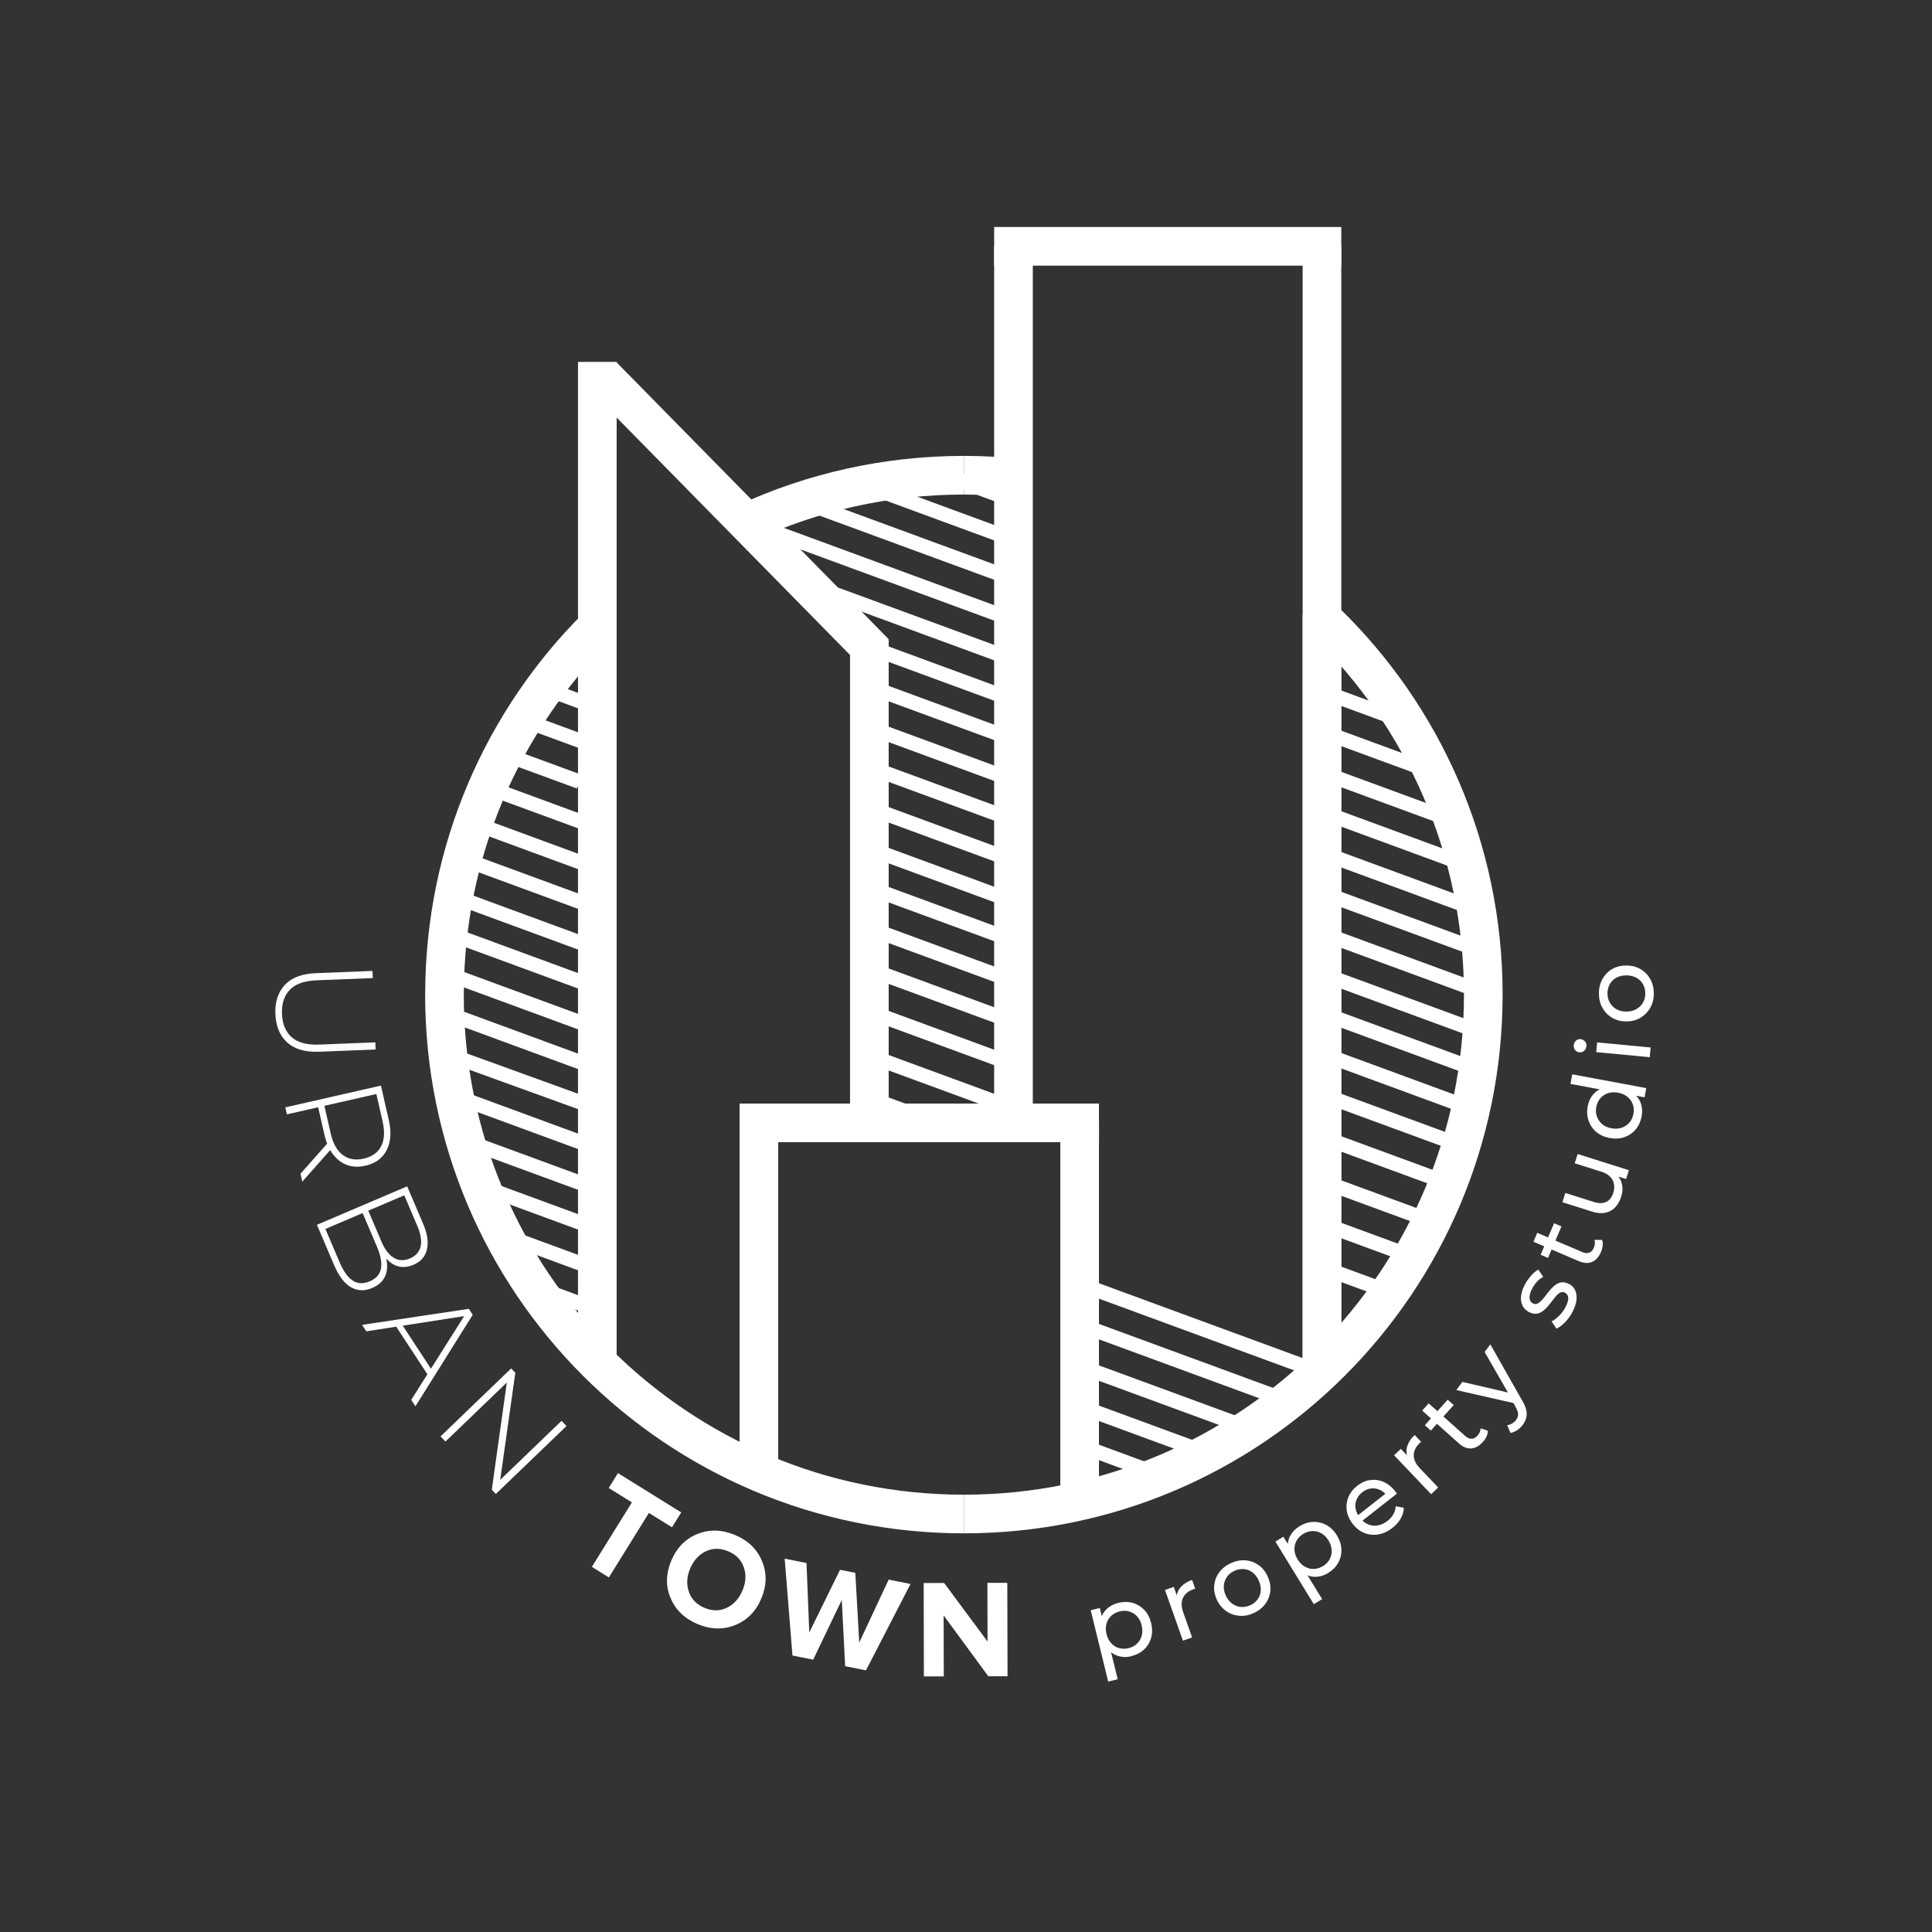 <?xml version="1.0" encoding="UTF-8"?>
<svg xmlns="http://www.w3.org/2000/svg" width="400" height="400" viewBox="0 0 400 400" fill="none">
  <rect x="0" y="0" width="400" height="400" fill="#333333" stroke="none"/>
  <path d="M273.7 283.82V127.15" stroke="white" stroke-width="8" stroke-miterlimit="10"></path>
  <path d="M209.83 91.68V51" stroke="white" stroke-width="8" stroke-miterlimit="10"></path>
  <path d="M209.83 232.48V91.68" stroke="white" stroke-width="8" stroke-miterlimit="10"></path>
  <path d="M223.53 310.99V232.48" stroke="white" stroke-width="8" stroke-miterlimit="10"></path>
  <path d="M157.12 304.76V232.48" stroke="white" stroke-width="8" stroke-miterlimit="10"></path>
  <path d="M153.12 232.48H227.53" stroke="white" stroke-width="8" stroke-miterlimit="10"></path>
  <path d="M205.83 51H277.7" stroke="white" stroke-width="8" stroke-miterlimit="10"></path>
  <path d="M179.99 232.86V132.36" stroke="white" stroke-width="8" stroke-miterlimit="10"></path>
  <path d="M273.7 283.82V284.82" stroke="white" stroke-width="3" stroke-miterlimit="10"></path>
  <path d="M273.7 51V283.82" stroke="white" stroke-width="8" stroke-miterlimit="10"></path>
  <path d="M92.02 205.92C92.02 265.36 140.12 313.46 199.56 313.46" stroke="white" stroke-width="8" stroke-miterlimit="10"></path>
  <path d="M199.56 313.46C259 313.46 307.1 265.36 307.1 205.92" stroke="white" stroke-width="8" stroke-miterlimit="10"></path>
  <path d="M123.67 129.71C104.12 149.18 92.03 176.13 92.03 205.93" stroke="white" stroke-width="8" stroke-miterlimit="10"></path>
  <path d="M199.56 98.39C183.48 98.39 168.22 101.91 154.53 108.23" stroke="white" stroke-width="8" stroke-miterlimit="10"></path>
  <path d="M211.45 99.04C207.55 98.61 203.58 98.39 199.56 98.39" stroke="white" stroke-width="8" stroke-miterlimit="10"></path>
  <path d="M307.1 205.93C307.1 175.67 294.64 148.35 274.56 128.82" stroke="white" stroke-width="8" stroke-miterlimit="10"></path>
  <path d="M123.67 282.14V74.93" stroke="white" stroke-width="8" stroke-miterlimit="10"></path>
  <path d="M181.12 135.12L124.73 77.75" stroke="white" stroke-width="8" stroke-miterlimit="10"></path>
  <path d="M271.51 283.44L223.53 265.81" stroke="white" stroke-width="3" stroke-miterlimit="10"></path>
  <path d="M266.4 289.99L224.53 274.6" stroke="white" stroke-width="3" stroke-miterlimit="10"></path>
  <path d="M257.39 295.26L223.53 282.82" stroke="white" stroke-width="3" stroke-miterlimit="10"></path>
  <path d="M240.22 305.38L225.7 300.04" stroke="white" stroke-width="3" stroke-miterlimit="10"></path>
  <path d="M287.61 267.49L273.7 262.38" stroke="white" stroke-width="3" stroke-miterlimit="10"></path>
  <path d="M295.52 252.53L272.7 244.14" stroke="white" stroke-width="3" stroke-miterlimit="10"></path>
  <path d="M291.62 259.89L272.7 252.93" stroke="white" stroke-width="3" stroke-miterlimit="10"></path>
  <path d="M301.6 236.84L272.7 226.22" stroke="white" stroke-width="3" stroke-miterlimit="10"></path>
  <path d="M298.93 244.65L272.7 235.01" stroke="white" stroke-width="3" stroke-miterlimit="10"></path>
  <path d="M304.2 220.93L271.39 208.87" stroke="white" stroke-width="3" stroke-miterlimit="10"></path>
  <path d="M303.8 229.21L272.39 217.66" stroke="white" stroke-width="3" stroke-miterlimit="10"></path>
  <path d="M305.43 213.3L276.54 202.68" stroke="white" stroke-width="3" stroke-miterlimit="10"></path>
  <path d="M308.03 197.38L273.26 184.61" stroke="white" stroke-width="3" stroke-miterlimit="10"></path>
  <path d="M307.63 205.66L276.22 194.11" stroke="white" stroke-width="3" stroke-miterlimit="10"></path>
  <path d="M304.78 187.96L274.73 176.91" stroke="white" stroke-width="3" stroke-miterlimit="10"></path>
  <path d="M300.95 169.95L275.42 160.56" stroke="white" stroke-width="3" stroke-miterlimit="10"></path>
  <path d="M306.63 180.19L274.42 168.35" stroke="white" stroke-width="3" stroke-miterlimit="10"></path>
  <path d="M291.93 149.95L274.32 143.48" stroke="white" stroke-width="2" stroke-miterlimit="10"></path>
  <path d="M296.8 159.9L273.32 151.27" stroke="white" stroke-width="3" stroke-miterlimit="10"></path>
  <path d="M294.15 150.61L272.1 142.5" stroke="white" stroke-width="3" stroke-miterlimit="10"></path>
  <path d="M211.9 230.29L179.99 218.56" stroke="white" stroke-width="3" stroke-miterlimit="10"></path>
  <path d="M195.63 233.1L176.7 226.14" stroke="white" stroke-width="3" stroke-miterlimit="10"></path>
  <path d="M209.83 211.61L176.7 199.43" stroke="white" stroke-width="3" stroke-miterlimit="10"></path>
  <path d="M209.83 220.4L176.7 208.22" stroke="white" stroke-width="3" stroke-miterlimit="10"></path>
  <path d="M208.2 194.14L179.99 183.77" stroke="white" stroke-width="3" stroke-miterlimit="10"></path>
  <path d="M207.8 202.42L179.99 192.19" stroke="white" stroke-width="3" stroke-miterlimit="10"></path>
  <path d="M209.43 186.51L180.54 175.88" stroke="white" stroke-width="3" stroke-miterlimit="10"></path>
  <path d="M212.04 170.59L179.23 158.54" stroke="white" stroke-width="3" stroke-miterlimit="10"></path>
  <path d="M211.63 178.87L180.23 167.32" stroke="white" stroke-width="3" stroke-miterlimit="10"></path>
  <path d="M208.78 161.17L178.73 150.12" stroke="white" stroke-width="3" stroke-miterlimit="10"></path>
  <path d="M209.83 144.95L179.42 133.77" stroke="white" stroke-width="3" stroke-miterlimit="10"></path>
  <path d="M210.64 153.4L178.42 141.56" stroke="white" stroke-width="3" stroke-miterlimit="10"></path>
  <path d="M127.07 189.29L94.26 177.23" stroke="white" stroke-width="3" stroke-miterlimit="10"></path>
  <path d="M126.66 197.57L95.26 186.02" stroke="white" stroke-width="3" stroke-miterlimit="10"></path>
  <path d="M123.81 179.87L97.41 170.16" stroke="white" stroke-width="3" stroke-miterlimit="10"></path>
  <path d="M119.98 161.85L103.62 155.84" stroke="white" stroke-width="3" stroke-miterlimit="10"></path>
  <path d="M125.67 172.1L99.52 162.49" stroke="white" stroke-width="3" stroke-miterlimit="10"></path>
  <path d="M210.6 136.87L168.16 121.28" stroke="white" stroke-width="3" stroke-miterlimit="10"></path>
  <path d="M207.34 127.45L159.47 109.85" stroke="white" stroke-width="3" stroke-miterlimit="10"></path>
  <path d="M208.39 111.23L177.98 100.05" stroke="white" stroke-width="3" stroke-miterlimit="10"></path>
  <path d="M209.2 119.68L166.33 103.93" stroke="white" stroke-width="3" stroke-miterlimit="10"></path>
  <path d="M210.94 104.03L193.14 97.48" stroke="white" stroke-width="3" stroke-miterlimit="10"></path>
  <path d="M123.67 221.21L92.74 209.84" stroke="white" stroke-width="3" stroke-miterlimit="10"></path>
  <path d="M124.04 229.62L96.16 219.52" stroke="white" stroke-width="3" stroke-miterlimit="10"></path>
  <path d="M124.72 213.37L94.66 202.32" stroke="white" stroke-width="3" stroke-miterlimit="10"></path>
  <path d="M126.57 205.6L94.35 193.76" stroke="white" stroke-width="3" stroke-miterlimit="10"></path>
  <path d="M123.67 254.44L99.28 245.48" stroke="white" stroke-width="3" stroke-miterlimit="10"></path>
  <path d="M123.67 262.87L103.32 255.39" stroke="white" stroke-width="3" stroke-miterlimit="10"></path>
  <path d="M123.67 246.21L94.03 235.32" stroke="white" stroke-width="3" stroke-miterlimit="10"></path>
  <path d="M123.67 237.77L93.72 226.76" stroke="white" stroke-width="3" stroke-miterlimit="10"></path>
  <path d="M124.04 271.35L109.83 266.13" stroke="white" stroke-width="3" stroke-miterlimit="10"></path>
  <path d="M123.96 146.63L112.61 142.46" stroke="white" stroke-width="3" stroke-miterlimit="10"></path>
  <path d="M124.59 155.02L108.51 149.11" stroke="white" stroke-width="3" stroke-miterlimit="10"></path>
  <path d="M250.07 300.9L221.91 290.55" stroke="white" stroke-width="3" stroke-miterlimit="10"></path>
  <path d="M57.01 209.94C56.91 207.43 57.57 205.42 58.98 203.91C60.39 202.4 62.55 201.59 65.44 201.48L77.12 201.02L77.18 202.5L65.56 202.96C63.03 203.06 61.18 203.71 60.01 204.92C58.84 206.13 58.29 207.79 58.38 209.92C58.46 212.03 59.14 213.63 60.4 214.75C61.66 215.86 63.56 216.37 66.09 216.27L77.71 215.81L77.77 217.29L66.09 217.75C63.19 217.86 60.98 217.22 59.46 215.83C57.93 214.44 57.12 212.48 57.02 209.95L57.01 209.94Z" fill="white"></path>
  <path d="M59.08 229.27L78.87 224.76L80.49 231.86C80.87 233.52 80.93 235 80.67 236.31C80.41 237.62 79.86 238.7 79.02 239.57C78.18 240.44 77.05 241.03 75.63 241.35C74.25 241.66 73 241.61 71.86 241.2C70.72 240.79 69.75 240.04 68.94 238.98C68.13 237.92 67.54 236.55 67.16 234.89L65.72 228.59L66.55 229.09L59.4 230.72L59.07 229.28L59.08 229.27ZM62.21 243.01L68.22 236.23L68.59 237.87L62.58 244.65L62.21 243.01ZM66.48 229.1L67.01 228.29L68.45 234.6C68.93 236.73 69.77 238.24 70.97 239.13C72.16 240.02 73.61 240.27 75.31 239.88C77.03 239.49 78.22 238.64 78.91 237.32C79.59 236.01 79.69 234.28 79.21 232.15L77.77 225.85L78.63 226.34L66.5 229.1H66.48Z" fill="white"></path>
  <path d="M65.62 253.58L84.3 245.62L87.62 253.41C88.48 255.42 88.74 257.17 88.4 258.65C88.07 260.14 87.13 261.21 85.58 261.87C84.57 262.3 83.61 262.42 82.71 262.24C81.81 262.05 81.01 261.61 80.3 260.92C79.59 260.22 79.02 259.35 78.57 258.3L79.31 258.55C79.86 259.83 80.14 261 80.15 262.07C80.16 263.14 79.91 264.06 79.4 264.83C78.89 265.6 78.1 266.22 77.03 266.67C75.46 267.34 74.01 267.28 72.66 266.51C71.31 265.74 70.15 264.2 69.16 261.89L65.61 253.57L65.62 253.58ZM67.37 254.44L70.34 261.4C71.11 263.2 72 264.44 73.01 265.12C74.02 265.8 75.21 265.85 76.56 265.28C77.89 264.71 78.67 263.82 78.88 262.62C79.09 261.42 78.81 259.92 78.05 258.12L75.01 251L76.18 250.5L78.97 257.04C79.66 258.66 80.5 259.78 81.51 260.4C82.51 261.02 83.63 261.07 84.88 260.54C86.11 260.02 86.84 259.18 87.09 258.02C87.33 256.86 87.11 255.48 86.42 253.86L83.7 247.48L67.37 254.44Z" fill="white"></path>
  <path d="M74.96 274.3L97.06 270.98L97.87 272.22L86.01 291.16L85.14 289.83L96.51 271.84L96.86 272.37L75.84 275.64L74.97 274.31L74.96 274.3ZM81.61 274.03L82.92 273.76L89.58 283.92L88.81 285.02L81.61 274.03Z" fill="white"></path>
  <path d="M91.2 297.4L105.83 283.32L106.69 284.22L103.41 307.46L102.95 306.98L116.26 294.17L117.29 295.24L102.66 309.31L101.82 308.43L105.08 285.17L105.54 285.65L92.23 298.46L91.2 297.39V297.4Z" fill="white"></path>
  <path d="M122.54 324.4L130.83 311.05L126.03 308.07L127.94 304.99L141.04 313.13L139.13 316.21L134.35 313.24L126.06 326.59L122.54 324.4Z" fill="white"></path>
  <path d="M138.83 330.86C137.8 328.4 137.85 325.82 138.98 323.12C140.11 320.43 141.92 318.59 144.4 317.59C146.88 316.6 149.48 316.67 152.19 317.81C154.88 318.94 156.74 320.74 157.77 323.22C158.8 325.69 158.75 328.27 157.63 330.94C156.51 333.61 154.7 335.45 152.22 336.45C149.74 337.45 147.15 337.39 144.45 336.26C141.74 335.12 139.87 333.32 138.84 330.85L138.83 330.86ZM150.47 332.88C151.92 332.19 153 331 153.72 329.3C154.44 327.6 154.52 326 154 324.48C153.47 322.96 152.4 321.86 150.78 321.18C149.14 320.49 147.59 320.49 146.14 321.18C144.69 321.87 143.6 323.06 142.89 324.75C142.18 326.44 142.09 328.05 142.63 329.58C143.17 331.11 144.24 332.21 145.87 332.89C147.49 333.57 149.03 333.57 150.48 332.88H150.47Z" fill="white"></path>
  <path d="M174.98 344.95L174.28 331.26L168.36 343.62L164.07 342.76L162.46 322.7L166.98 323.61L167.55 337.99L173.92 325.01L177.08 325.64L177.9 340.07L183.99 327.04L188.51 327.95L179.29 345.83L175 344.97L174.98 344.95Z" fill="white"></path>
  <path d="M204.62 347.05L195.37 334.46L195.4 347.08H191.28L191.24 327.74H195.47L204.46 339.86L204.43 327.71H208.55L208.6 347.05H204.63H204.62Z" fill="white"></path>
  <path d="M229.44 348.15L225.82 333.38L227.7 332.92L228.42 335.84L228.91 338.38L229.73 340.84L231.41 347.67L229.45 348.15H229.44ZM234.23 342.91C233.33 343.13 232.46 343.12 231.62 342.89C230.78 342.66 230.03 342.19 229.39 341.48C228.75 340.77 228.28 339.81 227.98 338.58C227.68 337.35 227.64 336.28 227.87 335.36C228.1 334.44 228.53 333.68 229.17 333.09C229.81 332.5 230.59 332.09 231.52 331.86C232.58 331.6 233.58 331.6 234.5 331.86C235.43 332.12 236.23 332.61 236.91 333.31C237.59 334.02 238.06 334.92 238.33 336.02C238.6 337.12 238.6 338.15 238.33 339.09C238.06 340.04 237.57 340.84 236.87 341.5C236.17 342.16 235.29 342.62 234.23 342.88V342.91ZM233.65 341.24C234.34 341.07 234.93 340.76 235.4 340.31C235.87 339.86 236.2 339.31 236.38 338.65C236.56 337.99 236.55 337.28 236.37 336.52C236.18 335.74 235.86 335.12 235.4 334.63C234.94 334.14 234.4 333.81 233.77 333.63C233.14 333.45 232.48 333.45 231.79 333.63C231.11 333.8 230.53 334.1 230.06 334.55C229.59 335 229.26 335.54 229.08 336.19C228.9 336.83 228.9 337.54 229.09 338.32C229.28 339.08 229.6 339.71 230.06 340.21C230.52 340.71 231.06 341.05 231.69 341.22C232.32 341.4 232.97 341.4 233.65 341.24Z" fill="white"></path>
  <path d="M244.91 339.68L241.2 329.19L243.02 328.55L244.03 331.4L243.6 330.75C243.63 329.92 243.93 329.19 244.48 328.57C245.03 327.95 245.81 327.45 246.81 327.1L247.46 328.94C247.38 328.96 247.3 328.98 247.22 329C247.14 329.02 247.08 329.05 247.01 329.07C245.99 329.43 245.3 330.02 244.92 330.83C244.54 331.65 244.55 332.63 244.96 333.78L246.81 339.01L244.91 339.68Z" fill="white"></path>
  <path d="M259.6 333.95C258.58 334.42 257.58 334.62 256.58 334.53C255.59 334.45 254.68 334.13 253.86 333.55C253.04 332.98 252.4 332.2 251.94 331.21C251.48 330.21 251.29 329.21 251.39 328.23C251.49 327.25 251.83 326.35 252.42 325.55C253.01 324.75 253.81 324.11 254.82 323.64C255.82 323.18 256.82 322.98 257.82 323.05C258.82 323.12 259.72 323.44 260.53 324C261.34 324.56 261.98 325.35 262.45 326.37C262.91 327.37 263.1 328.37 263.01 329.35C262.92 330.33 262.58 331.23 261.99 332.04C261.4 332.85 260.6 333.49 259.6 333.95ZM258.86 332.35C259.51 332.05 260.02 331.64 260.4 331.1C260.78 330.57 260.99 329.97 261.03 329.29C261.07 328.61 260.93 327.92 260.6 327.21C260.27 326.48 259.83 325.93 259.29 325.53C258.75 325.13 258.16 324.91 257.51 324.86C256.86 324.81 256.21 324.93 255.56 325.23C254.91 325.53 254.4 325.94 254.03 326.47C253.66 327 253.44 327.59 253.38 328.26C253.32 328.93 253.46 329.63 253.79 330.35C254.12 331.06 254.56 331.62 255.12 332.02C255.67 332.42 256.27 332.65 256.92 332.7C257.57 332.75 258.21 332.64 258.86 332.34V332.35Z" fill="white"></path>
  <path d="M272.01 332.13L264.06 319.17L265.71 318.16L267.28 320.72L268.52 322.99L270.05 325.08L273.73 331.08L272.01 332.13ZM274.97 325.68C274.18 326.16 273.35 326.42 272.48 326.46C271.61 326.5 270.76 326.27 269.93 325.8C269.1 325.32 268.36 324.55 267.7 323.47C267.04 322.4 266.68 321.39 266.62 320.44C266.56 319.49 266.74 318.64 267.17 317.88C267.6 317.12 268.22 316.5 269.03 316C269.96 315.43 270.91 315.12 271.87 315.09C272.83 315.06 273.75 315.27 274.61 315.74C275.47 316.21 276.2 316.92 276.79 317.89C277.38 318.86 277.69 319.83 277.72 320.82C277.75 321.8 277.53 322.72 277.06 323.56C276.59 324.4 275.89 325.11 274.96 325.68H274.97ZM273.9 324.26C274.51 323.89 274.97 323.41 275.28 322.84C275.6 322.27 275.74 321.64 275.71 320.96C275.68 320.28 275.46 319.61 275.05 318.94C274.63 318.26 274.13 317.76 273.55 317.44C272.97 317.12 272.35 316.97 271.7 316.99C271.05 317.01 270.42 317.21 269.81 317.58C269.21 317.95 268.76 318.41 268.44 318.98C268.12 319.55 267.98 320.17 268 320.84C268.02 321.51 268.24 322.18 268.66 322.86C269.07 323.53 269.57 324.03 270.16 324.36C270.75 324.7 271.37 324.85 272.02 324.83C272.67 324.81 273.3 324.61 273.89 324.25L273.9 324.26Z" fill="white"></path>
  <path d="M288.31 316.32C287.37 317.05 286.4 317.51 285.39 317.68C284.38 317.85 283.41 317.76 282.49 317.39C281.57 317.03 280.77 316.41 280.09 315.54C279.41 314.67 278.99 313.75 278.84 312.78C278.69 311.81 278.8 310.87 279.17 309.97C279.54 309.07 280.14 308.29 280.98 307.63C281.83 306.96 282.72 306.56 283.67 306.43C284.62 306.3 285.54 306.42 286.44 306.81C287.34 307.2 288.15 307.84 288.86 308.74C288.91 308.81 288.97 308.89 289.03 308.98C289.09 309.07 289.15 309.16 289.2 309.25L281.75 315.1L280.85 313.96L287.47 308.76L287.14 309.66C286.71 309.09 286.2 308.68 285.61 308.43C285.02 308.18 284.42 308.1 283.8 308.18C283.18 308.26 282.59 308.53 282.03 308.97C281.48 309.4 281.09 309.91 280.85 310.5C280.62 311.09 280.55 311.7 280.66 312.33C280.77 312.97 281.05 313.57 281.5 314.14L281.71 314.4C282.17 314.98 282.71 315.4 283.34 315.64C283.97 315.88 284.62 315.94 285.31 315.81C285.99 315.68 286.65 315.37 287.28 314.88C287.8 314.47 288.2 314.01 288.48 313.51C288.76 313 288.93 312.44 288.97 311.84L290.65 312.18C290.62 312.95 290.4 313.69 290 314.4C289.6 315.11 289.04 315.74 288.31 316.31V316.32Z" fill="white"></path>
  <path d="M296.3 309.36L288.63 301.3L290.03 299.97L292.11 302.16L291.45 301.74C291.14 300.97 291.11 300.19 291.36 299.39C291.61 298.59 292.12 297.83 292.89 297.1L294.24 298.52C294.17 298.57 294.11 298.62 294.05 298.67C293.99 298.72 293.94 298.77 293.89 298.82C293.11 299.56 292.71 300.39 292.7 301.29C292.69 302.19 293.1 303.08 293.94 303.96L297.76 307.97L296.3 309.36Z" fill="white"></path>
  <path d="M307.01 298.54C306.26 299.38 305.46 299.82 304.6 299.88C303.74 299.94 302.89 299.59 302.06 298.85L294.45 292.05L295.79 290.55L303.34 297.29C303.79 297.69 304.23 297.89 304.67 297.88C305.11 297.88 305.52 297.66 305.89 297.24C306.31 296.77 306.53 296.26 306.55 295.72L308.05 296.22C308.05 296.63 307.94 297.03 307.76 297.43C307.57 297.83 307.32 298.21 307.01 298.55V298.54ZM296.24 296.19L295 295.08L299.73 289.79L300.97 290.9L296.24 296.19Z" fill="white"></path>
  <path d="M313.77 290.58L301.52 287.8L302.77 286.11L313.3 288.56L313.76 290.58H313.77ZM315.27 295C314.95 295.43 314.57 295.79 314.13 296.09C313.69 296.39 313.23 296.58 312.74 296.68L312.04 295.09C312.42 295.02 312.77 294.9 313.08 294.71C313.39 294.52 313.66 294.28 313.89 293.98C314.18 293.59 314.32 293.19 314.31 292.78C314.3 292.37 314.12 291.86 313.77 291.25L312.95 289.78L312.87 289.46L307.38 279.92L308.56 278.34L315.16 289.98C315.6 290.71 315.87 291.36 316 291.95C316.12 292.54 316.12 293.08 315.98 293.57C315.85 294.07 315.61 294.54 315.27 295Z" fill="white"></path>
  <path d="M325.57 271.63C325.14 272.45 324.61 273.16 324 273.78C323.39 274.4 322.81 274.83 322.26 275.08L321.24 273.59C321.75 273.32 322.26 272.93 322.79 272.42C323.32 271.91 323.75 271.33 324.09 270.68C324.53 269.85 324.73 269.19 324.69 268.7C324.65 268.21 324.42 267.85 324 267.63C323.69 267.47 323.39 267.45 323.1 267.58C322.81 267.71 322.52 267.94 322.24 268.25C321.96 268.57 321.67 268.93 321.36 269.34C321.06 269.75 320.73 270.15 320.39 270.54C320.05 270.93 319.68 271.26 319.3 271.53C318.91 271.8 318.49 271.95 318.03 272C317.57 272.04 317.06 271.91 316.49 271.61C315.9 271.29 315.47 270.85 315.2 270.28C314.93 269.71 314.84 269.06 314.92 268.32C315 267.58 315.27 266.79 315.71 265.95C316.05 265.31 316.48 264.7 316.98 264.12C317.49 263.54 317.99 263.12 318.5 262.85L319.5 264.36C318.97 264.65 318.52 265 318.15 265.43C317.78 265.85 317.47 266.31 317.22 266.79C316.81 267.57 316.63 268.22 316.67 268.74C316.72 269.26 316.94 269.62 317.34 269.83C317.67 270.01 317.99 270.03 318.29 269.9C318.59 269.77 318.89 269.54 319.18 269.23C319.47 268.92 319.77 268.56 320.07 268.15C320.37 267.74 320.7 267.34 321.04 266.95C321.38 266.56 321.74 266.23 322.12 265.97C322.5 265.7 322.92 265.54 323.37 265.49C323.82 265.44 324.33 265.56 324.89 265.86C325.48 266.17 325.91 266.62 326.15 267.2C326.4 267.78 326.48 268.44 326.38 269.2C326.29 269.96 326.01 270.78 325.54 271.66L325.57 271.63Z" fill="white"></path>
  <path d="M331.45 259.23C331.01 260.26 330.39 260.94 329.6 261.27C328.8 261.6 327.89 261.55 326.86 261.1L317.48 257.09L318.27 255.24L327.58 259.22C328.13 259.46 328.62 259.5 329.03 259.35C329.44 259.2 329.76 258.87 329.98 258.35C330.23 257.77 330.27 257.22 330.12 256.7H331.7C331.82 257.08 331.86 257.49 331.81 257.94C331.76 258.38 331.64 258.82 331.46 259.24L331.45 259.23ZM320.5 260.44L318.97 259.79L321.76 253.26L323.29 253.91L320.5 260.44Z" fill="white"></path>
  <path d="M335.66 247.74C335.37 248.65 334.95 249.39 334.4 249.97C333.85 250.55 333.17 250.93 332.36 251.09C331.55 251.25 330.63 251.17 329.59 250.84L323.48 248.91L324.09 246.99L329.98 248.85C331.02 249.18 331.88 249.17 332.56 248.84C333.24 248.51 333.72 247.88 334.01 246.97C334.22 246.3 334.27 245.68 334.15 245.1C334.03 244.52 333.75 244.01 333.31 243.58C332.87 243.15 332.27 242.81 331.52 242.58L326.03 240.85L326.64 238.93L337.25 242.28L336.67 244.1L333.81 243.2L334.67 243.14C335.27 243.71 335.65 244.4 335.82 245.22C335.99 246.04 335.94 246.88 335.66 247.75V247.74Z" fill="white"></path>
  <path d="M340.49 227.19L337.54 226.64L335.02 226.04L332.44 225.77L325.15 224.41L325.52 222.43L340.84 225.28L340.49 227.18V227.19ZM339.89 231.11C339.69 232.17 339.28 233.07 338.66 233.82C338.04 234.57 337.26 235.1 336.33 235.43C335.4 235.76 334.38 235.81 333.26 235.61C332.15 235.4 331.22 234.98 330.47 234.34C329.72 233.7 329.2 232.92 328.89 232C328.58 231.08 328.52 230.09 328.72 229.03C328.89 228.11 329.25 227.31 329.8 226.65C330.35 225.98 331.08 225.5 331.99 225.21C332.9 224.92 333.97 224.89 335.21 225.12C336.45 225.35 337.44 225.76 338.19 226.35C338.94 226.94 339.45 227.64 339.73 228.46C340.01 229.28 340.06 230.17 339.89 231.12V231.11ZM338.19 230.62C338.32 229.93 338.28 229.28 338.06 228.66C337.85 228.04 337.48 227.52 336.95 227.09C336.43 226.66 335.78 226.37 335.01 226.23C334.23 226.08 333.52 226.12 332.89 226.34C332.26 226.56 331.73 226.91 331.31 227.41C330.89 227.91 330.62 228.5 330.49 229.19C330.36 229.89 330.4 230.55 330.62 231.16C330.83 231.77 331.2 232.29 331.7 232.73C332.21 233.17 332.86 233.46 333.64 233.6C334.41 233.74 335.12 233.71 335.76 233.48C336.41 233.26 336.94 232.9 337.36 232.41C337.78 231.92 338.05 231.32 338.18 230.62H338.19Z" fill="white"></path>
  <path d="M328.44 216.63C328.4 217.02 328.25 217.33 327.97 217.57C327.69 217.8 327.38 217.9 327.01 217.87C326.63 217.83 326.33 217.68 326.11 217.4C325.88 217.12 325.79 216.78 325.83 216.39C325.87 216 326.02 215.69 326.29 215.45C326.56 215.21 326.87 215.11 327.24 215.15C327.62 215.19 327.92 215.34 328.16 215.62C328.39 215.89 328.49 216.24 328.45 216.64L328.44 216.63ZM341.56 218.88L330.48 217.83L330.67 215.82L341.75 216.87L341.56 218.88Z" fill="white"></path>
  <path d="M342.4 205.72C342.4 206.84 342.14 207.83 341.64 208.7C341.14 209.56 340.46 210.24 339.6 210.74C338.74 211.24 337.76 211.48 336.66 211.47C335.55 211.47 334.58 211.2 333.73 210.69C332.88 210.18 332.22 209.49 331.74 208.61C331.26 207.73 331.03 206.74 331.04 205.62C331.04 204.51 331.3 203.53 331.79 202.66C332.28 201.79 332.95 201.11 333.8 200.62C334.65 200.13 335.64 199.89 336.76 199.9C337.87 199.9 338.84 200.17 339.69 200.67C340.54 201.17 341.21 201.87 341.69 202.75C342.17 203.63 342.41 204.62 342.4 205.73V205.72ZM340.64 205.7C340.64 204.99 340.49 204.34 340.17 203.78C339.85 203.21 339.4 202.76 338.81 202.44C338.22 202.11 337.53 201.95 336.75 201.94C335.95 201.94 335.26 202.09 334.68 202.4C334.1 202.72 333.64 203.16 333.31 203.72C332.98 204.28 332.82 204.92 332.81 205.64C332.81 206.35 332.96 206.99 333.28 207.56C333.6 208.13 334.04 208.58 334.62 208.92C335.2 209.26 335.89 209.43 336.68 209.44C337.47 209.44 338.16 209.28 338.75 208.95C339.35 208.62 339.81 208.17 340.14 207.62C340.47 207.06 340.63 206.43 340.64 205.71V205.7Z" fill="white"></path>
</svg>
